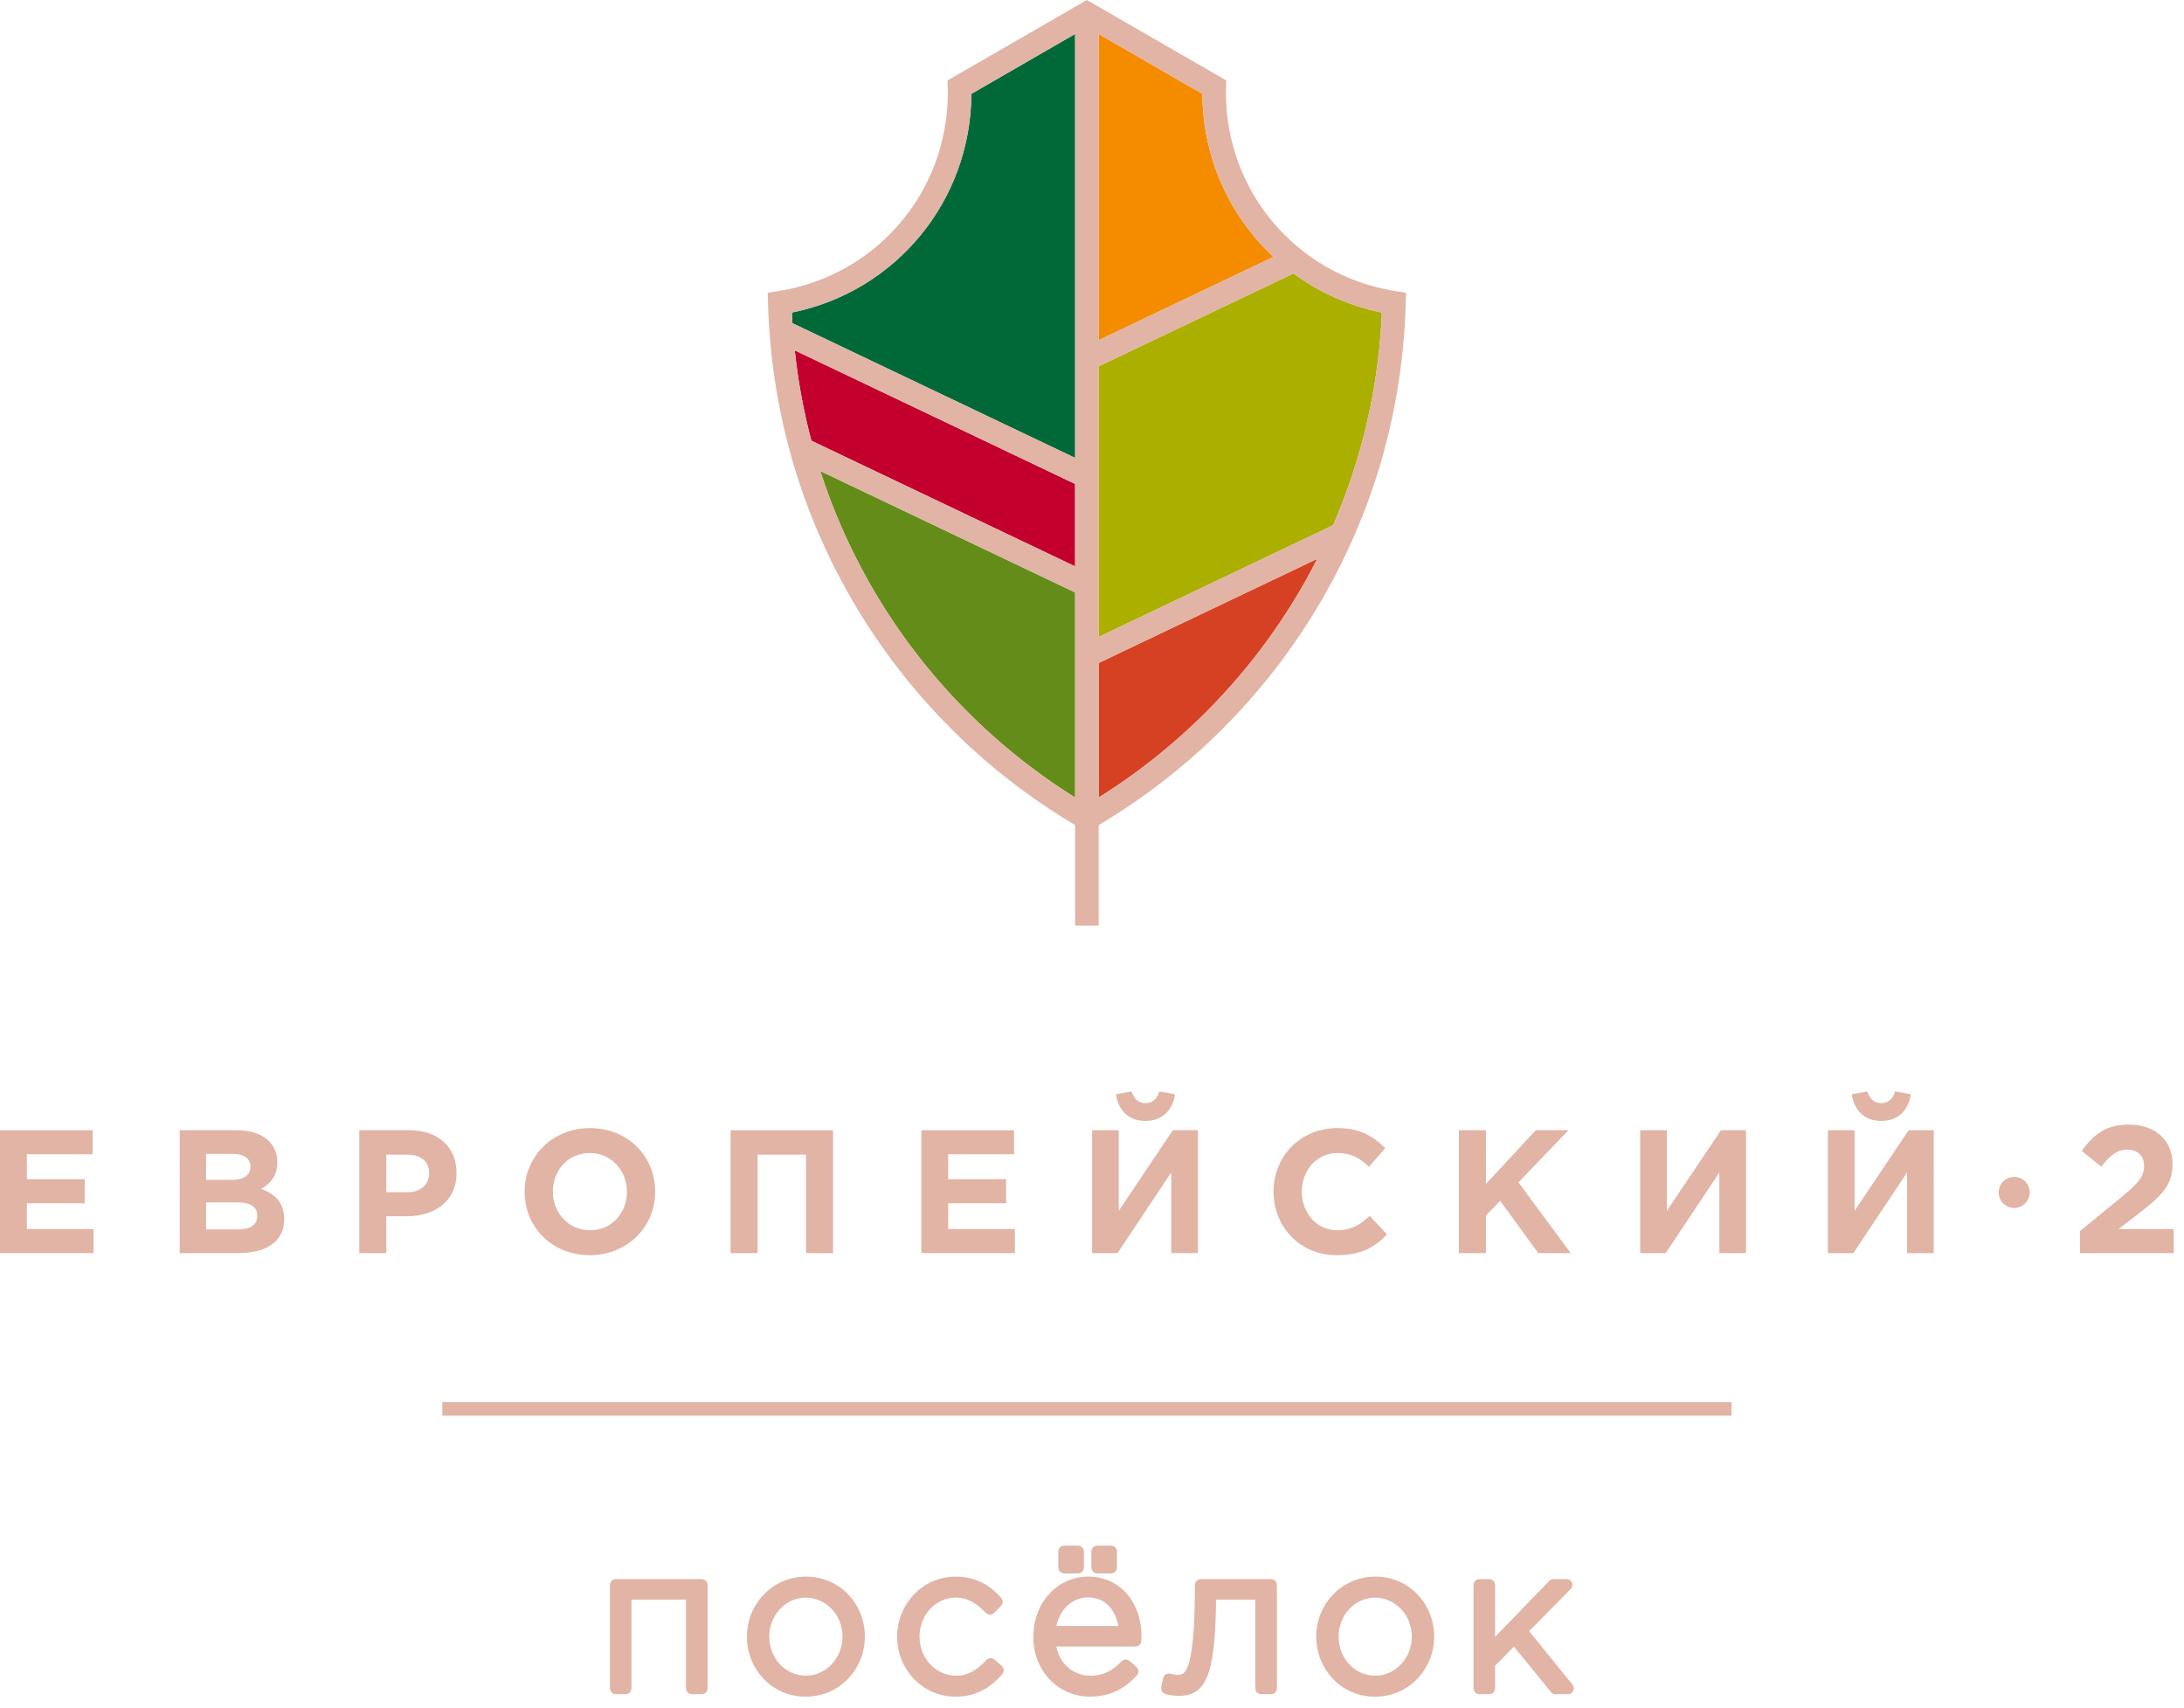 <svg width="188" height="147" viewBox="0 0 188 147" fill="none" xmlns="http://www.w3.org/2000/svg">
<path fill-rule="evenodd" clip-rule="evenodd" d="M149.048 121.854H38.073V120.683H149.048V121.854Z" fill="#E1B4A5"/>
<path fill-rule="evenodd" clip-rule="evenodd" d="M69.842 37.933L92.546 48.752V41.656L68.413 30.158C68.692 32.8 69.172 35.396 69.842 37.933Z" fill="#C3002D"/>
<path fill-rule="evenodd" clip-rule="evenodd" d="M68.165 26.904C68.178 27.206 68.197 27.511 68.215 27.82L92.547 39.414V2.921L83.616 8.078C83.565 17.293 77.127 25.087 68.165 26.904Z" fill="#006937"/>
<path fill-rule="evenodd" clip-rule="evenodd" d="M103.503 8.078L94.573 2.921V29.286L109.626 22.113C105.85 18.592 103.533 13.591 103.503 8.078Z" fill="#F58C00"/>
<path fill-rule="evenodd" clip-rule="evenodd" d="M74.713 49.949C78.994 57.587 85.14 64.017 92.547 68.648V50.996L70.607 40.541C71.653 43.785 73.021 46.929 74.713 49.949Z" fill="#648C19"/>
<path fill-rule="evenodd" clip-rule="evenodd" d="M94.573 68.648C101.981 64.018 108.127 57.587 112.408 49.949C112.751 49.338 113.074 48.72 113.39 48.101L94.573 57.066V68.648Z" fill="#D74123"/>
<path fill-rule="evenodd" clip-rule="evenodd" d="M94.573 31.529V54.825L114.756 45.207C116.984 40.072 118.348 34.638 118.82 28.99C118.881 28.285 118.925 27.586 118.954 26.904C116.126 26.33 113.549 25.16 111.344 23.538L94.573 31.529Z" fill="#AAAF00"/>
<path fill-rule="evenodd" clip-rule="evenodd" d="M119.994 25.035C111.612 23.654 105.528 16.477 105.528 7.97C105.528 7.876 105.531 7.783 105.535 7.69L105.555 6.924L93.56 0L81.564 6.924L81.585 7.691C81.589 7.784 81.591 7.876 81.591 7.97C81.591 16.477 75.508 23.653 67.124 25.035L66.086 25.202L66.111 26.093C66.137 27.083 66.196 28.116 66.282 29.158C66.573 32.636 67.191 36.037 68.126 39.34L68.118 39.356L68.133 39.362C69.27 43.374 70.876 47.245 72.946 50.938C77.6 59.24 84.371 66.168 92.547 71.019V79.672H94.573V71.019C102.749 66.168 109.521 59.24 114.175 50.938C117.953 44.199 120.194 36.869 120.839 29.158C120.926 28.116 120.983 27.084 121.01 26.093L121.034 25.202L120.152 25.065L119.995 25.036L119.994 25.035ZM92.547 68.648C85.14 64.017 78.994 57.587 74.713 49.948C73.02 46.929 71.652 43.786 70.607 40.54L92.547 50.995V68.648ZM92.547 48.752L69.843 37.933C69.171 35.397 68.692 32.8 68.413 30.157L92.547 41.656V48.752ZM92.547 39.414L68.215 27.819C68.196 27.512 68.178 27.206 68.165 26.904C77.126 25.087 83.566 17.294 83.615 8.079L92.547 2.922V39.414ZM94.573 2.922L103.503 8.077C103.533 13.592 105.851 18.593 109.626 22.114L94.573 29.286V2.922ZM112.408 49.948C108.126 57.587 101.981 64.017 94.573 68.648V57.067L113.39 48.1C113.074 48.721 112.751 49.337 112.408 49.948ZM118.82 28.99C118.348 34.639 116.983 40.071 114.756 45.207L94.573 54.825V31.53L111.343 23.538C113.549 25.16 116.125 26.331 118.954 26.904C118.923 27.587 118.88 28.285 118.82 28.99Z" fill="#E1B4A5"/>
<path d="M127.093 145.33C127.093 145.468 127.205 145.58 127.343 145.58H128.199C128.337 145.58 128.449 145.468 128.449 145.33V143.27L130.346 141.356L133.701 145.488C133.749 145.546 133.82 145.58 133.895 145.58H134.979C135.076 145.58 135.164 145.525 135.205 145.438C135.247 145.351 135.234 145.247 135.174 145.173L131.293 140.384L135.034 136.596C135.105 136.525 135.126 136.417 135.087 136.324C135.048 136.231 134.957 136.171 134.856 136.171H133.722C133.654 136.171 133.589 136.198 133.542 136.247L128.449 141.513V136.421C128.449 136.283 128.337 136.171 128.199 136.171H127.343C127.205 136.171 127.093 136.283 127.093 136.421V145.33ZM103.641 144.316C104.142 143.176 104.416 141.118 104.427 137.438H108.309V145.33C108.309 145.468 108.421 145.58 108.559 145.58H109.416C109.554 145.58 109.666 145.468 109.666 145.33V136.421C109.666 136.283 109.554 136.171 109.416 136.171H103.355C103.217 136.171 103.105 136.283 103.105 136.421L103.105 136.89C103.105 136.89 103.105 136.89 103.105 136.891C103.087 140.519 102.866 142.422 102.518 143.415C102.347 143.905 102.155 144.141 101.971 144.263C101.786 144.384 101.571 144.417 101.289 144.417C101.23 144.417 101.114 144.399 100.98 144.373C100.853 144.347 100.732 144.318 100.677 144.302C100.61 144.284 100.539 144.294 100.479 144.33C100.42 144.367 100.379 144.426 100.365 144.494L100.207 145.281C100.181 145.409 100.258 145.535 100.383 145.571C100.651 145.646 101.125 145.72 101.433 145.72C101.855 145.72 102.28 145.678 102.668 145.471C103.062 145.261 103.385 144.898 103.641 144.316ZM94.195 134.935C94.195 135.073 94.307 135.185 94.445 135.185H95.649C95.787 135.185 95.899 135.073 95.899 134.935V133.539C95.899 133.401 95.787 133.289 95.649 133.289H94.445C94.307 133.289 94.195 133.401 94.195 133.539V134.935ZM91.348 134.935C91.348 135.073 91.46 135.185 91.598 135.185H92.802C92.94 135.185 93.052 135.073 93.052 134.935V133.539C93.052 133.401 92.94 133.289 92.802 133.289H91.598C91.46 133.289 91.348 133.401 91.348 133.539V134.935ZM97.684 144.035C97.73 143.986 97.754 143.92 97.751 143.852C97.747 143.785 97.717 143.722 97.666 143.677L97.073 143.152C96.971 143.062 96.816 143.07 96.724 143.169C96.024 143.921 95.14 144.486 93.851 144.486C92.307 144.486 90.882 143.399 90.63 141.475H97.744C97.869 141.475 97.975 141.383 97.991 141.259C98.013 141.103 98.013 141.035 98.013 140.874V140.873C98.013 139.507 97.6 138.28 96.846 137.39C96.088 136.497 94.996 135.957 93.672 135.957C91.102 135.957 89.197 138.16 89.197 140.858C89.197 143.804 91.329 145.789 93.815 145.789H93.816C95.613 145.789 96.739 145.046 97.684 144.035ZM86.091 143.941C86.182 143.838 86.173 143.68 86.07 143.589L85.441 143.029C85.338 142.938 85.181 142.946 85.089 143.049C84.357 143.862 83.474 144.486 82.317 144.486C80.428 144.486 78.902 142.897 78.902 140.873C78.902 138.866 80.431 137.265 82.248 137.265C83.474 137.265 84.289 137.884 85.041 138.655C85.088 138.704 85.153 138.731 85.22 138.731C85.288 138.731 85.352 138.704 85.399 138.655L85.993 138.047C86.084 137.953 86.088 137.805 86.001 137.707C85.183 136.779 84.039 135.957 82.268 135.957C79.57 135.957 77.476 138.194 77.476 140.873C77.476 143.572 79.551 145.789 82.268 145.789C84.001 145.789 85.148 145.006 86.091 143.941ZM52.75 145.33C52.75 145.468 52.862 145.58 53 145.58H53.857C53.995 145.58 54.107 145.468 54.107 145.33V137.438H59.302V145.33C59.302 145.468 59.414 145.58 59.552 145.58H60.409C60.547 145.58 60.659 145.468 60.659 145.33V136.421C60.659 136.283 60.547 136.171 60.409 136.171H53C52.862 136.171 52.75 136.283 52.75 136.421V145.33ZM118.395 144.486C116.485 144.486 114.98 142.898 114.98 140.873C114.98 138.867 116.506 137.265 118.36 137.265C120.223 137.265 121.78 138.851 121.78 140.873C121.78 142.883 120.22 144.486 118.395 144.486ZM118.36 145.789C121.168 145.789 123.205 143.502 123.205 140.873C123.205 138.216 121.184 135.957 118.395 135.957C115.591 135.957 113.553 138.25 113.553 140.873C113.553 143.535 115.576 145.789 118.36 145.789ZM90.633 140.207C90.879 138.469 92.114 137.246 93.638 137.246C94.585 137.246 95.284 137.626 95.766 138.21C96.203 138.739 96.469 139.445 96.563 140.207H90.633ZM69.388 144.486C67.478 144.486 65.972 142.898 65.972 140.873C65.972 138.868 67.499 137.265 69.352 137.265C71.216 137.265 72.773 138.852 72.773 140.873C72.773 142.883 71.213 144.486 69.388 144.486ZM69.352 145.789C72.161 145.789 74.199 143.502 74.199 140.873C74.199 138.216 72.176 135.957 69.388 135.957C66.583 135.957 64.546 138.25 64.546 140.873C64.546 143.535 66.569 145.789 69.352 145.789Z" fill="#E1B4A5" stroke="#E1B4A5" stroke-width="0.5" stroke-linejoin="round"/>
<path fill-rule="evenodd" clip-rule="evenodd" d="M0 97.285H7.977V99.353H2.312V101.5H7.298V103.569H2.312V105.791H8.053V107.861H0V97.285Z" fill="#E1B4A5"/>
<path fill-rule="evenodd" clip-rule="evenodd" d="M15.47 97.284H20.381C21.59 97.284 22.541 97.616 23.145 98.221C23.63 98.704 23.871 99.293 23.871 100.05C23.871 101.242 23.238 101.908 22.48 102.331C23.706 102.799 24.46 103.508 24.46 104.959C24.46 106.894 22.889 107.86 20.502 107.86H15.47V97.284ZM19.882 101.56C20.909 101.56 21.56 101.228 21.56 100.412C21.56 99.716 21.016 99.324 20.032 99.324H17.738V101.56H19.882ZM20.502 105.821C21.529 105.821 22.149 105.459 22.149 104.643C22.149 103.932 21.62 103.494 20.427 103.494H17.738V105.821H20.502Z" fill="#E1B4A5"/>
<path fill-rule="evenodd" clip-rule="evenodd" d="M30.927 97.284H35.247C37.772 97.284 39.297 98.78 39.297 100.972C39.297 103.419 37.395 104.687 35.02 104.687H33.253V107.86H30.927V97.284ZM35.097 102.618C36.26 102.618 36.941 101.923 36.941 100.986C36.941 99.944 36.215 99.384 35.052 99.384H33.253V102.618H35.097Z" fill="#E1B4A5"/>
<path fill-rule="evenodd" clip-rule="evenodd" d="M45.158 102.572C45.158 99.565 47.53 97.103 50.794 97.103C54.057 97.103 56.399 99.535 56.399 102.572C56.399 105.579 54.026 108.041 50.763 108.041C47.499 108.041 45.158 105.609 45.158 102.572ZM53.967 102.572C53.967 100.759 52.637 99.248 50.763 99.248C48.891 99.248 47.59 100.728 47.59 102.572C47.59 104.385 48.921 105.896 50.794 105.896C52.668 105.896 53.967 104.415 53.967 102.572Z" fill="#E1B4A5"/>
<path fill-rule="evenodd" clip-rule="evenodd" d="M62.887 97.285H71.71V107.861H69.384V99.384H65.214V107.861H62.887V97.285Z" fill="#E1B4A5"/>
<path fill-rule="evenodd" clip-rule="evenodd" d="M79.309 97.285H87.287V99.353H81.62V101.5H86.607V103.569H81.62V105.791H87.362V107.861H79.309V97.285Z" fill="#E1B4A5"/>
<path fill-rule="evenodd" clip-rule="evenodd" d="M103.119 107.86H100.822V100.925L96.199 107.86H94.008V97.284H96.304V104.219L100.958 97.284H103.119V107.86ZM96.062 94.187L97.408 93.945C97.603 94.565 97.967 94.956 98.601 94.956C99.235 94.956 99.598 94.565 99.795 93.945L101.14 94.187C100.927 95.637 99.99 96.483 98.601 96.483C97.21 96.483 96.274 95.637 96.062 94.187Z" fill="#E1B4A5"/>
<path fill-rule="evenodd" clip-rule="evenodd" d="M109.628 102.572C109.628 99.565 111.895 97.103 115.144 97.103C117.137 97.103 118.256 97.858 119.238 98.825L117.849 100.427C117.033 99.686 116.337 99.248 115.128 99.248C113.346 99.248 112.061 100.728 112.061 102.572C112.061 104.385 113.315 105.896 115.128 105.896C116.337 105.896 117.077 105.413 117.909 104.657L119.388 106.244C118.302 107.406 117.093 108.041 115.053 108.041C111.94 108.041 109.628 105.638 109.628 102.572Z" fill="#E1B4A5"/>
<path fill-rule="evenodd" clip-rule="evenodd" d="M125.585 97.285H127.911V101.908L132.202 97.285H135.013L130.706 101.772L135.209 107.861H132.414L129.136 103.358L127.911 104.627V107.861H125.585V97.285Z" fill="#E1B4A5"/>
<path fill-rule="evenodd" clip-rule="evenodd" d="M150.3 107.86H148.004V100.925L143.38 107.86H141.19V97.285H143.485V104.219L148.139 97.285H150.3V107.86Z" fill="#E1B4A5"/>
<path fill-rule="evenodd" clip-rule="evenodd" d="M166.459 107.86H164.163V100.925L159.539 107.86H157.348V97.284H159.645V104.219L164.298 97.284H166.459V107.86ZM159.403 94.187L160.748 93.945C160.944 94.565 161.307 94.956 161.941 94.956C162.576 94.956 162.938 94.565 163.136 93.945L164.479 94.187C164.268 95.637 163.332 96.483 161.941 96.483C160.551 96.483 159.614 95.637 159.403 94.187Z" fill="#E1B4A5"/>
<path fill-rule="evenodd" clip-rule="evenodd" d="M179.053 107.86H187.12V105.789H182.37L184.146 104.419C186.076 102.923 187.012 102.019 187.012 100.197C187.012 98.126 185.516 96.802 183.258 96.802C181.311 96.802 180.268 97.597 179.193 99.061L180.875 100.416C181.685 99.419 182.261 98.951 183.102 98.951C183.959 98.951 184.566 99.45 184.566 100.369C184.566 101.272 184.037 101.864 182.681 102.985L179.053 105.96V107.86Z" fill="#E1B4A5"/>
<path fill-rule="evenodd" clip-rule="evenodd" d="M173.385 103.975C174.123 103.975 174.722 103.376 174.722 102.637C174.722 101.899 174.123 101.3 173.385 101.3C172.646 101.3 172.047 101.899 172.047 102.637C172.047 103.376 172.646 103.975 173.385 103.975Z" fill="#E1B4A5"/>
</svg>
